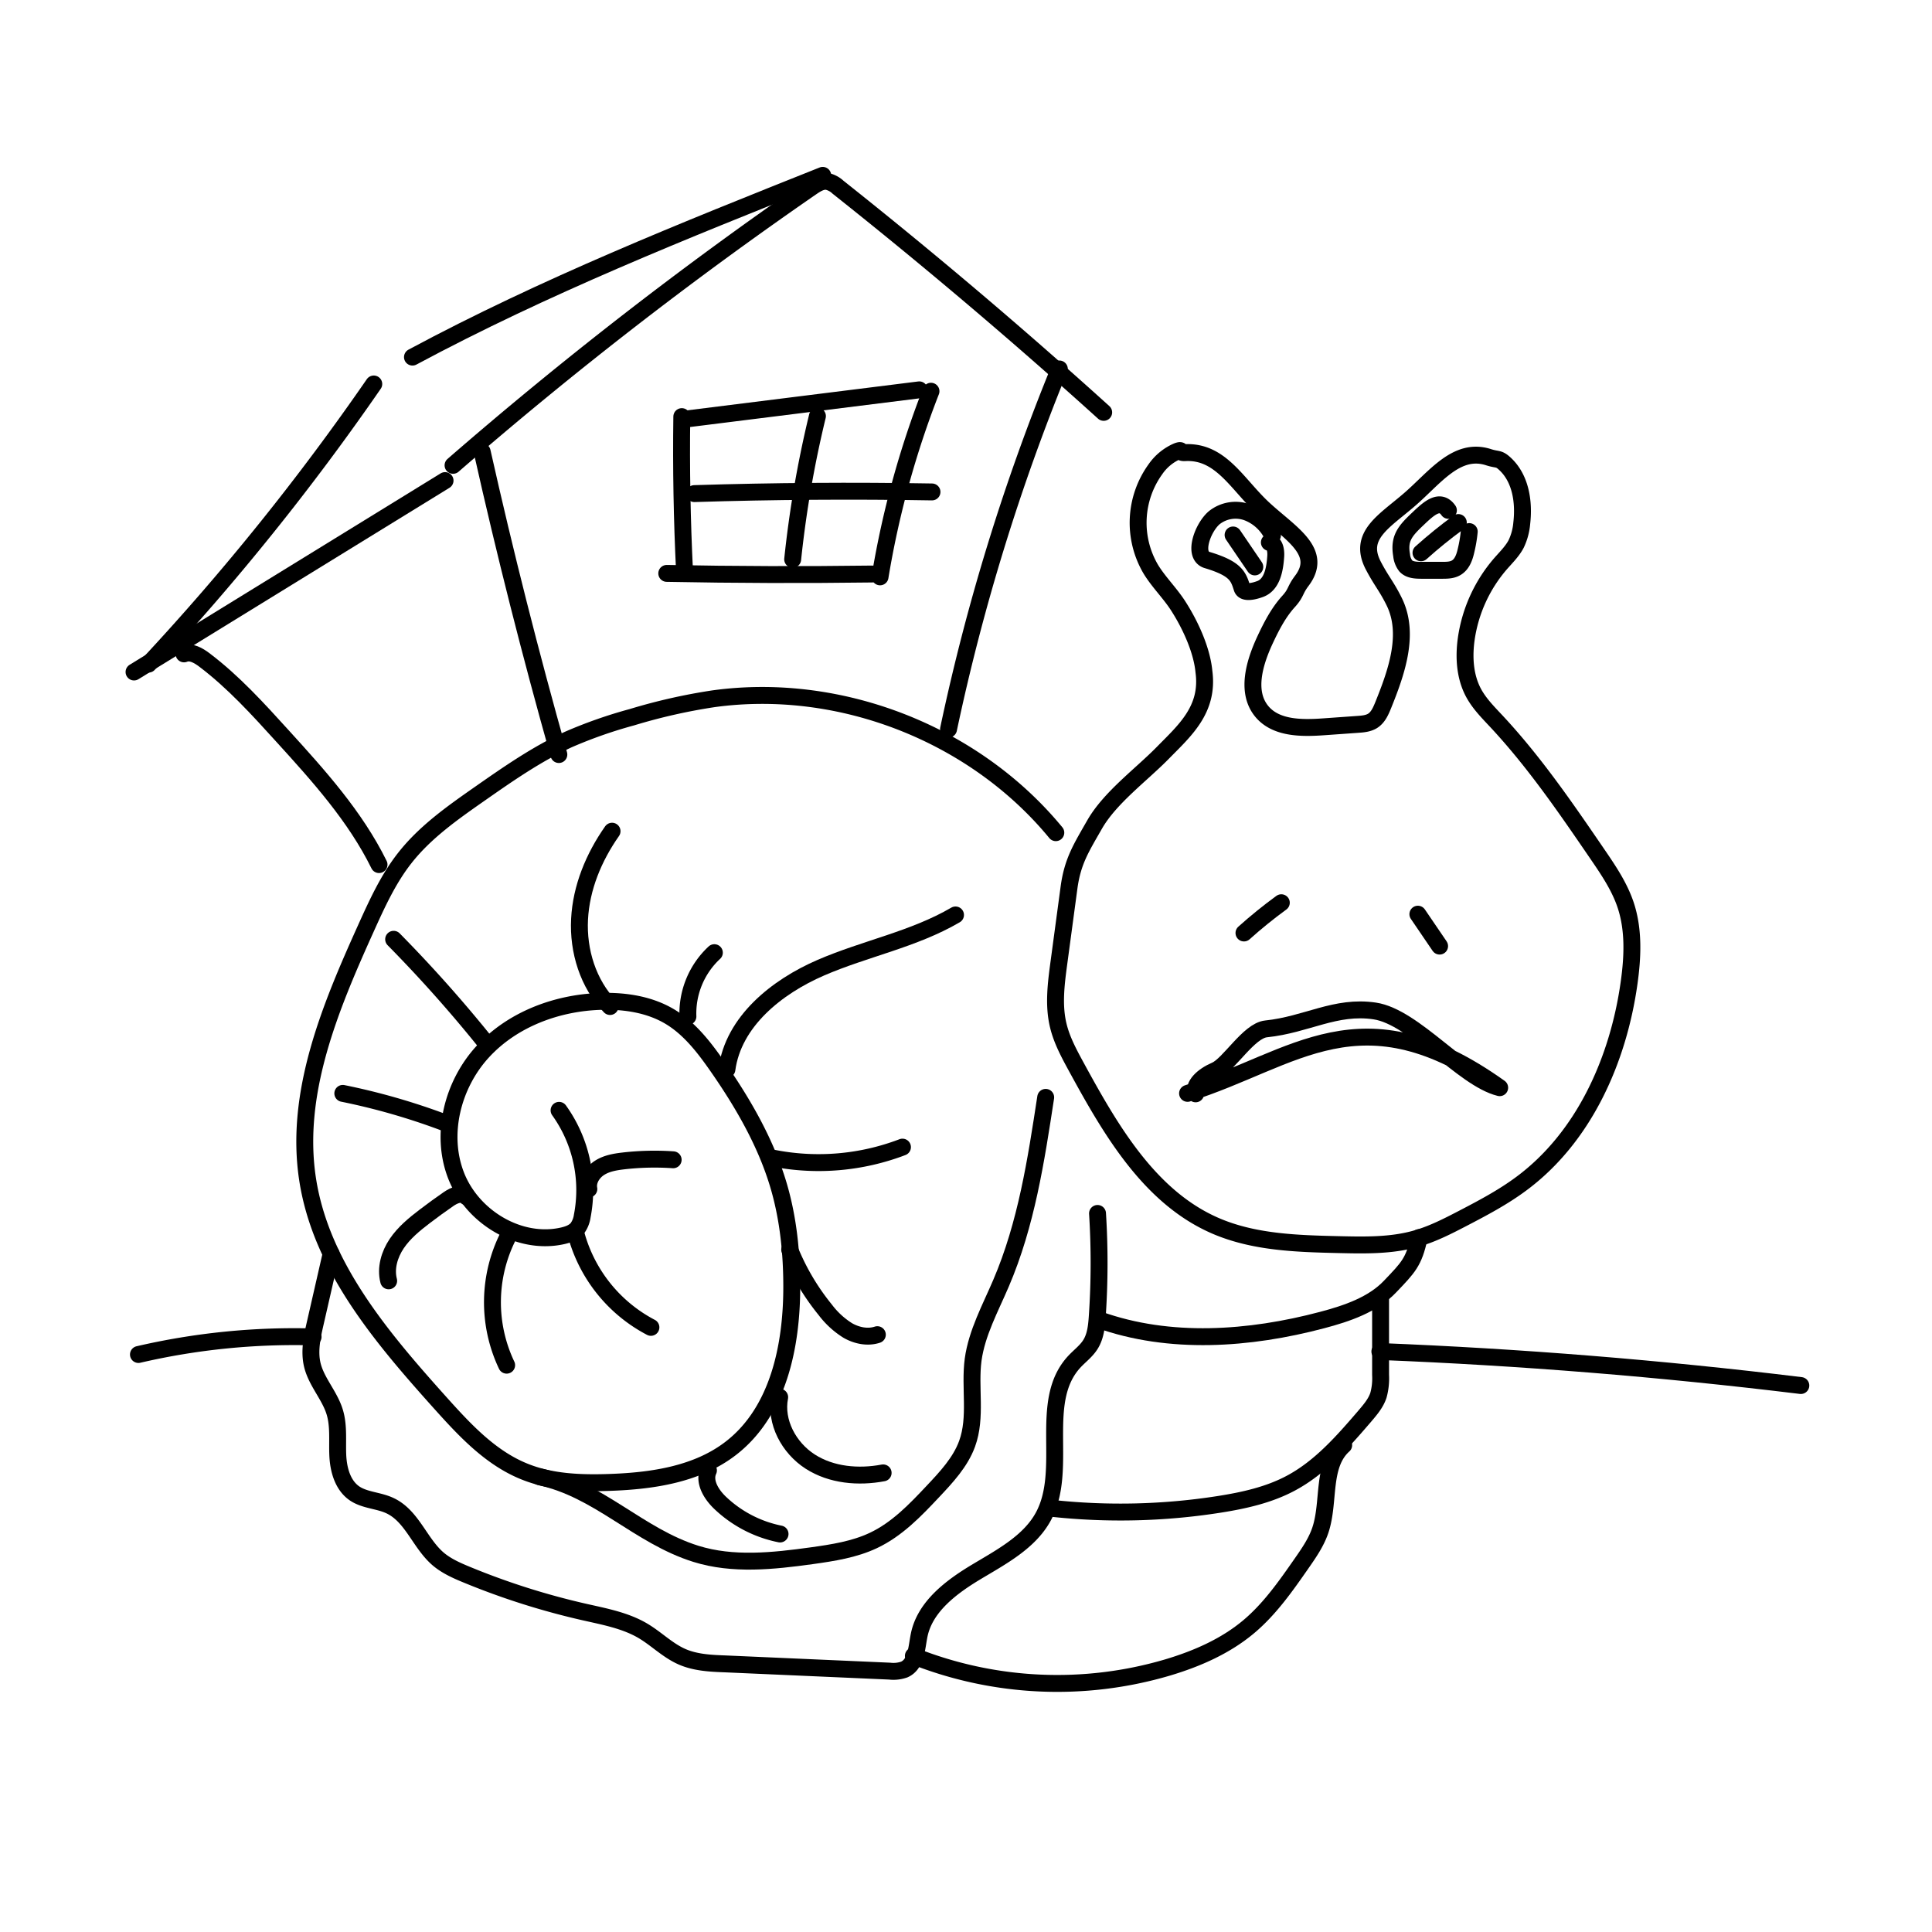 <svg id="slimak" xmlns="http://www.w3.org/2000/svg" viewBox="0 0 800 800"><defs><style>.cls-1{fill:none;stroke:#000;stroke-linecap:round;stroke-linejoin:round;stroke-width:7px;}</style></defs><title>08</title><path class="cls-1" d="M137.11,519.17l-6.52,28.5c-1.33,5.79-2.65,11.81-1.25,17.58,1.71,7,7.19,12.59,9.27,19.48,1.74,5.73,1,11.86,1.26,17.83s2,12.48,7,15.87c4.25,2.84,9.88,2.82,14.54,5,9.21,4.26,12.38,15.55,20,22.09,3.43,2.92,7.65,4.79,11.85,6.52a304.19,304.19,0,0,0,49,15.53c8.27,1.87,16.82,3.47,24.06,7.78,5.51,3.28,10.08,8,16,10.63,5.59,2.47,11.9,2.78,18,3l68.06,3a13.53,13.53,0,0,0,6.05-.66c5.07-2.25,5.09-9.05,6.2-14.37,2.45-11.7,13.22-19.81,23.66-26.07S426.27,638.53,432,628c10.67-19.66-2.44-47.7,12.89-64.18,2.18-2.34,4.84-4.29,6.57-7,2.2-3.43,2.61-7.64,2.89-11.68a325.05,325.05,0,0,0,.11-42.68"/><path class="cls-1" d="M587.64,512.45c-2.16,10.16-4.58,12.45-12,20.24-7.11,7.51-17.78,11.17-28.16,13.91-30.16,8-63.18,10.35-92.43-.13"/><path class="cls-1" d="M571.67,537.41l0,31.92a26.44,26.44,0,0,1-.89,8.42c-1.09,3.31-3.42,6-5.69,8.68-9,10.46-18.33,21.16-30.51,27.68-9.19,4.93-19.55,7.21-29.85,8.83a263.59,263.59,0,0,1-69.18,1.63"/><path class="cls-1" d="M556.39,598.41c-9.21,8.27-5.73,23.33-9.62,35.08-1.68,5.07-4.77,9.53-7.83,13.92-6.5,9.33-13.11,18.79-21.81,26.12-9.67,8.14-21.52,13.31-33.63,16.93a161.37,161.37,0,0,1-105.29-4.79"/><path class="cls-1" d="M433,454.39c-4,26.1-8,52.48-18.51,77-4.43,10.36-10,20.51-11.53,31.58-1.55,11.61,1.53,23.79-2.51,34.87-2.75,7.56-8.53,13.78-14.19,19.78-7.27,7.72-14.8,15.63-24.64,20.27-7.89,3.72-16.77,5.09-25.51,6.31-16,2.21-32.64,4-47.95-.79-23.69-7.39-40.29-26.72-64.65-31.88"/><path class="cls-1" d="M231.5,459.77a56.62,56.62,0,0,1,9.59,43.81,11.23,11.23,0,0,1-2,5c-1.46,1.78-3.78,2.6-6,3.12-18,4.13-37.51-7.72-44.22-24.89s-1.45-37.73,11-51.31,31.17-20.48,49.6-20.86c9.59-.2,19.46,1.33,27.72,6.21s14.34,12.78,19.85,20.68c10.75,15.43,20.32,32,25.54,50,3.87,13.4,5.27,27.42,5.27,41.36,0,24.54-5.59,51.42-24.9,66.56-14,11-32.64,13.76-50.4,14.38-12.07.42-24.48,0-35.66-4.61-14.05-5.74-24.72-17.34-34.85-28.63-24.21-27-49.13-56.36-54.66-92.2s9.37-71.29,24.28-104.31c4.54-10.05,9.17-20.19,16-28.86,8.4-10.69,19.71-18.64,30.85-26.43,11.88-8.3,23.84-16.65,37-22.65A191.63,191.63,0,0,1,261.61,297a237.84,237.84,0,0,1,33.91-7.67c52.48-7.2,108,14.54,141.67,55.46"/><path class="cls-1" d="M252.61,416.78c-9.11-9.45-13.3-23-12.63-36.14s5.91-25.72,13.46-36.46"/><path class="cls-1" d="M284.85,420.89a34.37,34.37,0,0,1,10.95-26.41"/><path class="cls-1" d="M301,442.81c2.66-19.81,20.54-34.17,38.89-42.11s38.51-11.74,55.77-21.84"/><path class="cls-1" d="M319.81,479.5A97.3,97.3,0,0,0,373.69,475"/><path class="cls-1" d="M327,517.45a97,97,0,0,0,14.7,24.89,34.63,34.63,0,0,0,9.33,8.58c3.69,2.12,8.23,3.07,12.26,1.74"/><path class="cls-1" d="M322.85,578.54c-2,10.25,3.82,21,12.62,26.66s20,6.62,30.22,4.69"/><path class="cls-1" d="M293.35,608.86c-2.14,4.65,1.2,10,4.91,13.5A50.32,50.32,0,0,0,323,635.19"/><path class="cls-1" d="M238.53,511a61.77,61.77,0,0,0,31,38.63"/><path class="cls-1" d="M243.83,492.34c-.65-3.41,1.5-6.88,4.43-8.76s6.47-2.47,9.92-2.87a113,113,0,0,1,20.56-.47"/><path class="cls-1" d="M210.61,511.53a60.7,60.7,0,0,0-.82,53.76"/><path class="cls-1" d="M193.13,495.53c-1.85-2-5.17-.58-7.42,1-3.31,2.29-6.58,4.65-9.78,7.1-4.32,3.29-8.6,6.79-11.64,11.29s-4.72,10.2-3.35,15.45"/><path class="cls-1" d="M183.77,464.75a273.6,273.6,0,0,0-41.82-12"/><path class="cls-1" d="M202.13,433A566,566,0,0,0,163,388.94"/><path class="cls-1" d="M498.51,278.06c2.15,15.78-8,24.49-17,33.67s-21.89,18.54-28.29,29.74c-5.49,9.62-9.09,15.12-10.57,26.1l-4.17,31c-1.17,8.65-2.32,17.54-.29,26,1.45,6.1,4.49,11.7,7.49,17.21,14.21,26.06,30.27,53.89,57.49,65.74,15.93,6.93,33.82,7.45,51.19,7.85,10.78.25,21.76.48,32.12-2.49,6.72-1.92,13-5.14,19.19-8.36,8.36-4.35,16.72-8.77,24.28-14.39C655.86,470.93,670.08,439,674.57,407c1.51-10.75,2-21.94-1.42-32.24-2.57-7.71-7.21-14.53-11.8-21.24-13-19-26-38-41.7-54.83-3.46-3.7-7.1-7.35-9.5-11.82-3.61-6.75-4.07-14.8-3-22.38a60.69,60.69,0,0,1,14.36-31.26c2.24-2.55,4.73-5,6.3-8a24.69,24.69,0,0,0,2.32-8.62c1-8.64-.4-18.23-6.65-24.26-2.93-2.82-3.11-1.77-7-3-13.28-4.37-22.25,8.37-32.83,17.51s-21.46,14.92-15,27.32c3.35,6.43,5.5,8.53,8.68,15,6.51,13.29,1,29-4.56,42.77-1,2.45-2.11,5.06-4.34,6.5-1.82,1.16-4.07,1.35-6.22,1.5l-14.05,1c-9.12.65-19.73.71-25.61-6.29-6.7-8-3.2-20,1.18-29.48,2.67-5.73,5.59-11.44,9.83-16.12,3.28-3.61,2.52-4.62,5.46-8.51,9.07-12-4.4-19.46-15.52-29.62s-17.82-24.3-32.86-23.5c-2.7.14-.68-1.53-3.21-.55a21.27,21.27,0,0,0-9,7.43,37.88,37.88,0,0,0-1.92,41.37c3.27,5.36,7.87,9.82,11.28,15.1,5.2,8.06,9.86,18.38,10.72,27.24"/><path class="cls-1" d="M495.08,452.94c-1-3.62,2.76-7.33,8.32-9.75s13.71-16.41,20.85-17.15c16.88-1.74,28.67-9.84,45-7.42s36.45,28,51.74,31.77c-57.42-40.94-84.68-11.68-129.25,2.35"/><path class="cls-1" d="M526.89,221.69a19.18,19.18,0,0,0-10.45-9.56,14.19,14.19,0,0,0-13.68,2.27c-4.82,4.14-9,15.67-2.91,17.49,12,3.59,12.91,6.82,14.45,11.61.78,2.43,5.1,1.28,7.49.4,5-1.83,6.1-8.2,6.46-13.47.17-2.36-.29-5.53-2.63-5.83"/><path class="cls-1" d="M599.75,211.33c-3.55-5.08-8.18-.72-12.67,3.55-5.17,4.9-7.94,8-6.7,15a8.56,8.56,0,0,0,1.73,4.48c1.56,1.65,4.09,1.77,6.36,1.79l8.48,0c2.08,0,4.29,0,6.07-1.08,2.37-1.41,3.39-4.27,4-6.95a56.33,56.33,0,0,0,1.36-8"/><path class="cls-1" d="M57.33,560.87a285.54,285.54,0,0,1,72.31-7.29"/><path class="cls-1" d="M571.37,559.63q87.42,3.47,174.32,14.09"/><path class="cls-1" d="M515.1,386.33q7.41-6.65,15.47-12.53"/><path class="cls-1" d="M588.4,228.9q7.41-6.65,15.46-12.53"/><path class="cls-1" d="M587.11,378.54l9,13.22"/><path class="cls-1" d="M510.59,221.52l9,13.23"/><path class="cls-1" d="M76.2,270.76c2.86-1.19,6,.67,8.47,2.54,12,9.09,22.17,20.3,32.28,31.44,15,16.49,30.14,33.27,40,53.27"/><path class="cls-1" d="M199.65,187q14.16,63.14,31.76,125.44"/><path class="cls-1" d="M392.77,301.92a870.61,870.61,0,0,1,45.88-149.14"/><path class="cls-1" d="M187.6,192.68A1688.24,1688.24,0,0,1,336,77.56c2-1.36,4.18-2.77,6.55-2.44a9.7,9.7,0,0,1,4.46,2.4q56.47,44.82,110,93.23"/><path class="cls-1" d="M184.29,199,55.5,278.26"/><path class="cls-1" d="M154.77,159a1022.14,1022.14,0,0,1-93.27,116"/><path class="cls-1" d="M170.79,147.87c54.61-29.3,112.32-52.31,169.88-75.26"/><path class="cls-1" d="M282.32,172.51q-.44,32.12,1.14,64.23"/><path class="cls-1" d="M283.36,173.59l97.29-12.16"/><path class="cls-1" d="M385.5,162a382.68,382.68,0,0,0-21.09,76.86"/><path class="cls-1" d="M276.09,237.43q42.48.82,85,.26"/><path class="cls-1" d="M338.48,172.31a450.83,450.83,0,0,0-10.25,59.29"/><path class="cls-1" d="M287.5,204.39q49.19-1.53,98.42-.69"/></svg>